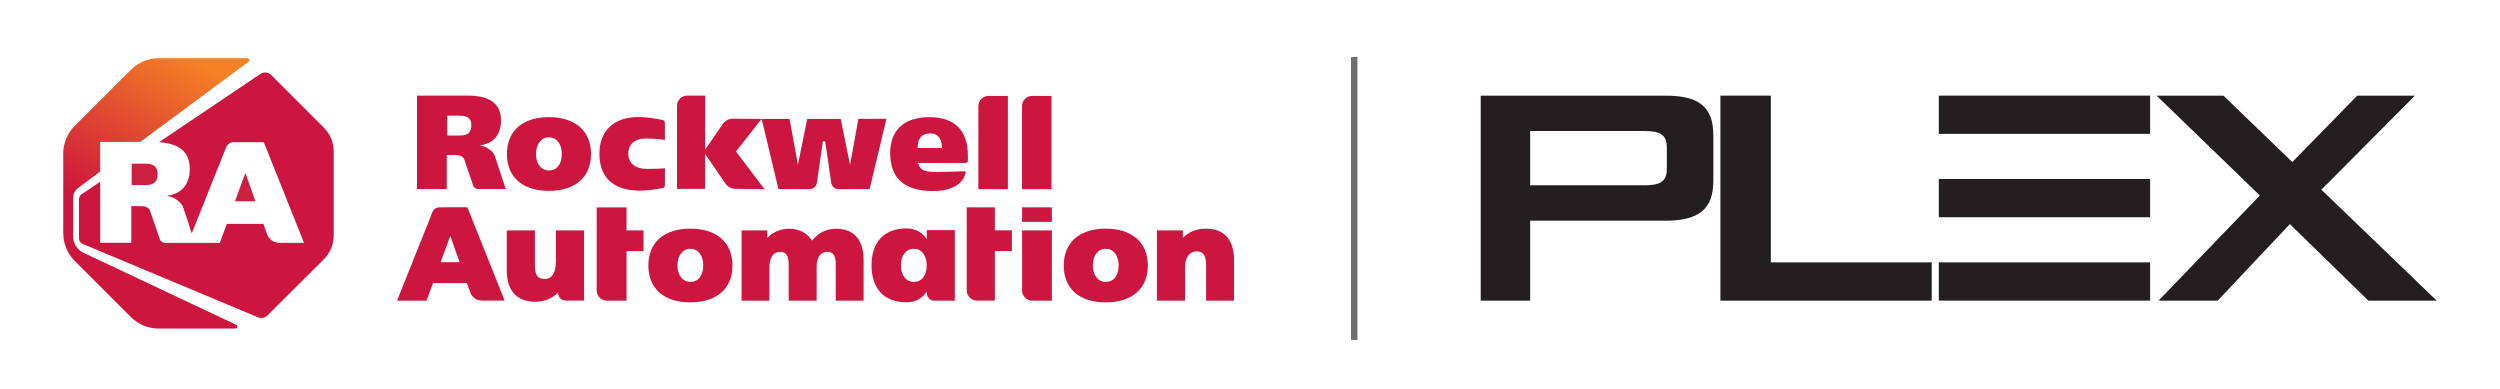 <?xml version="1.0" encoding="UTF-8"?><svg id="Content" xmlns="http://www.w3.org/2000/svg" xmlns:xlink="http://www.w3.org/1999/xlink" viewBox="0 0 1800 280"><defs><style>.cls-1{fill:#cd1f40;}.cls-2{fill:#cd163f;}.cls-3{fill:#231f20;}.cls-4{fill:#6d6e71;}.cls-5{fill:url(#RA_Gradient_Swatch_);}</style><linearGradient id="RA_Gradient_Swatch_" x1="78.67" y1="-73.57" x2="180.9" y2="-250.64" gradientTransform="translate(0 294)" gradientUnits="userSpaceOnUse"><stop offset=".28" stop-color="#cd163d"/><stop offset=".9" stop-color="#f58025"/></linearGradient></defs><g><g><path class="cls-2" d="M497.05,164.62c-18.93,0-30.23,9.93-30.23,26.59s11.31,26.5,30.23,26.5,30.33-9.88,30.33-26.5-11.36-26.59-30.33-26.59h0Zm0,38.34c-5.55,0-9.29-4.77-9.29-11.9s3.74-11.94,9.29-11.94,9.29,4.72,9.29,11.94-3.54,11.9-9.29,11.9h0Zm238.85,6.14c0,4.08,3.24,7.37,7.28,7.37h14.16v-50.58h-21.43v43.21h0Zm0-59.82h21.43v10.47h-21.43v-10.47Zm60.22,15.34c-18.93,0-30.23,9.93-30.23,26.59s11.31,26.5,30.23,26.5,30.33-9.88,30.33-26.5-11.36-26.59-30.33-26.59h0Zm0,38.34c-5.55,0-9.29-4.77-9.29-11.9s3.74-11.94,9.29-11.94,9.29,4.72,9.29,11.94c.05,7.37-3.54,11.9-9.29,11.9h0ZM395.2,84.34c-18.93,0-30.23,9.93-30.23,26.59s11.31,26.5,30.23,26.5,30.33-9.88,30.33-26.5-11.31-26.59-30.33-26.59h0Zm0,38.39c-5.55,0-9.29-4.77-9.29-11.9s3.74-11.94,9.29-11.94,9.29,4.72,9.29,11.94c.05,7.32-3.54,11.9-9.29,11.9Zm299.56,.54c-2.31,.05-11.9,.54-20.35,.54s-11.75-.88-13.47-6.49h34.31c.88,0,1.62-.74,1.62-1.62v-3.93c0-17.4-9.24-27.18-26.94-27.43-19.76-.25-29,10.13-29,25.76,0,17.16,9.04,27.43,30.62,27.43,15.44,0,22.42-6.29,23.79-13.52,0-.29-.29-.74-.59-.74h0Zm-24.73-27.18c5.7,0,8.26,4.67,8.26,10.47h-17.6c0-5.85,1.97-10.47,9.34-10.47h0Zm55.64-27.04h-13.96c-4.03,0-7.28,3.29-7.28,7.37v59.77h21.24V69.06h0Zm-269.72,67.98c8.36,.79,17.75-.93,21.33-1.67,.88-.2,1.47-.93,1.47-1.87v-12.34s-3.93,.44-13.27,.44c-8.06,0-13.12-4.18-13.12-10.91s4.72-10.96,12.34-10.96c8.8,0,14.01,1.08,14.01,1.08v-12.49c0-.88-.59-1.67-1.47-1.87-3.54-.79-12.83-2.56-20.15-2.11-15.73,.93-25.51,10.13-25.51,26.45s9.24,24.87,24.38,26.25h0Zm211.32,28.66v6.54c-3.05-4.67-7.72-7.77-14.7-7.77-16.02,0-25.07,9.93-25.07,26.5v.2c0,16.57,9.04,26.5,25.07,26.5,7.03,0,11.65-3.1,14.7-7.77v1.13c0,3,2.41,5.46,5.36,5.46h14.85v-50.78h-20.2Zm-9.34,37.26c-5.55,0-9.29-4.77-9.29-11.9s3.74-11.9,9.29-11.9,9.29,4.57,9.29,11.9c.05,7.32-3.54,11.9-9.29,11.9Zm-39.91-117.34l-6,33.08-6.69-33.08h-24.14l-6.69,33.08-6-33.08h-20.1l-20.94-.15c-3.15,0-6.19,1.92-7.86,4.96l-11.9,17.3v-38.88h-12.98c-4.03,0-7.28,3.29-7.28,7.37v59.77h20.25v-25.17l13.86,20.2c1.67,3.05,4.72,4.96,7.86,4.96l20.99,.15-20.5-27.04,18.48-23.5,12.09,50.53h22.61c2.51,0,4.62-1.82,5.06-4.37l4.33-29.99h1.67l4.33,29.99c.44,2.51,2.56,4.37,5.06,4.37h22.61l12.09-50.58-20.25,.05h0Zm-217.76,102.15c0,8.65-2.75,13.08-8.26,13.08-3.39,0-6.88-1.13-6.88-9.49v-25.46h-20.25v28.85c0,14.55,7.28,22.51,20.45,22.51,6.64,0,12.34-2.36,16.52-6.69v.39c0,3,2.41,5.46,5.36,5.46h13.32v-50.53h-20.25v21.87h0Zm201.79-23.05c-7.03,0-13.12,3-17.35,8.55-3.49-5.51-9.24-8.55-16.57-8.55-6.14,0-11.65,2.36-15.73,6.64v-5.46h-18.48v50.58h20.06v-24.38c0-6.54,2.95-10.77,7.57-10.77,3.29,0,6.29,1.13,6.29,9.19v25.95h20.15v-24.38c0-6.64,2.85-10.77,7.47-10.77,3.29,0,6.29,1.13,6.29,9.19v25.95h20.06v-29.35c0-14.45-7.03-22.42-19.76-22.42Zm266.13-.1c-6.64,0-12.34,2.36-16.52,6.73v-5.46h-18.68v50.58h20.25v-24.38c0-6.69,3.24-11.06,8.26-11.06,3.39,0,6.88,1.13,6.88,9.49v25.95h20.15v-29.35c0-14.55-7.23-22.51-20.35-22.51h0Zm-151.89-15.34h-20.25v59.77c0,4.08,3.24,7.37,7.28,7.37h12.98v-35.69h12.24v-14.89h-12.24v-16.57h0Zm40.8-80.22h-13.96c-4.03,0-7.28,3.29-7.28,7.37v59.77h21.24V69.06h0Zm-440.78,80.22c-2.16,0-4.13,1.33-4.92,3.34l-25.51,63.85h21.19l4.72-12.68h24.38l2.61,7.32h0c1.43,3.2,4.57,5.31,7.96,5.31h16.61l-26.84-67.2-20.2,.05h0Zm.93,39.52l6.98-18.97,6.69,18.97h-13.67Zm133.85-39.47h-21.48v59.77c0,4.08,3.24,7.37,7.28,7.37h14.21v-35.69h12.24v-14.89h-12.24v-16.57h0Zm-95.9-38.98c-2.16-2.75-5.06-4.77-9.44-5.55v-.2c9.39-1.13,14.99-7.52,14.99-17.84,0-12.93-9.24-17.94-24.23-17.94h-36.28v67.29h21.43v-24.48h5.9c2.95,0,5.95,.49,6.78,3.49l6.05,17.6c.34,1.97,2.02,3.39,3.93,3.39h19.81l-7.42-22.46c-.25-1.23-.79-2.31-1.52-3.29h0Zm-24.73-12.78h-8.45v-14.26h8.8c4.37,0,8.55,.88,8.55,6.93-.05,6.73-4.42,7.32-8.9,7.32h0Z"/><path class="cls-5" d="M100.95,102.24l77.91-57.71c1.13-.84,.54-2.61-.84-2.61h-63.9c-7.37,0-14.5,2.95-19.71,8.16l-40.7,40.65c-5.21,5.26-8.16,12.34-8.16,19.76v57.51c0,7.42,2.95,14.5,8.16,19.76l40.65,40.65c5.26,5.21,12.39,8.16,19.76,8.16h55.3c1.52,0,2.02-2.06,.59-2.75l-109.86-51.81c-4.57-2.16-7.52-6.78-7.52-11.85v-27.58c0-2.9,1.38-5.6,3.69-7.32l15.83-11.75v-21.33h28.81v.05Z"/><path class="cls-1" d="M176.7,124.46l-7.52,20.45h14.7l-7.18-20.45Zm-63.21,.84c0-6.54-4.47-7.47-9.19-7.47h-9.49v15.44h9.14c4.82-.05,9.54-.69,9.54-7.96h0Z"/><path class="cls-2" d="M233.13,91.86l-37.85-37.85c-2.11-2.11-5.46-2.41-7.96-.69l-72.85,49.06c13.81,.88,22.17,6.44,22.17,19.22,0,11.11-6,18.04-16.17,19.27v.2c4.72,.88,7.86,3.05,10.18,6,.84,1.03,1.38,2.26,1.67,3.49l5.75,17.45,24.77-62.04c.88-2.16,3-3.59,5.31-3.59h21.78l28.95,72.46h-17.89c-3.64,0-7.03-2.31-8.55-5.75h0l-2.8-7.91h-26.3l-5.11,13.67h-39.28c-2.11,0-3.88-1.52-4.23-3.69l-6.54-18.97c-.88-3.24-4.13-3.79-7.32-3.79h-6.34v26.4h-22.37v-43.95l-13.37,9c-1.23,.84-1.92,2.21-1.92,3.69v27.97c0,1.82,1.08,3.44,2.7,4.13l126.09,52.79c2.36,1.03,5.06,.49,6.88-1.28l40.6-40.46c4.57-4.52,7.13-10.72,7.13-17.16v-60.56c0-6.44-2.56-12.58-7.13-17.11h0Z"/></g><g><path class="cls-3" d="M1066.11,68.86h132.96c23.73,0,34.54,7.68,34.54,28.61v32.8c0,20.6-10.82,28.63-34.54,28.63h-97.36v57.58h-35.6V68.86Zm35.6,25.48v39.07h82.01c10.82,0,16.4-2.1,16.4-11.86v-15.35c0-9.78-5.58-11.87-16.4-11.87h-82.01Z"/><polygon class="cls-3" points="1238.69 68.86 1275 68.86 1275 188.91 1390.85 188.91 1390.85 216.48 1238.69 216.48 1238.69 68.86"/><polygon class="cls-3" points="1627.08 140.75 1552.74 68.86 1600.9 68.86 1650.45 116.68 1697.22 68.86 1738.76 68.86 1671.4 136.57 1754.45 216.48 1705.25 216.48 1648.71 161.35 1596.71 216.48 1554.14 216.48 1627.08 140.75"/><g><rect class="cls-3" x="1395.93" y="188.91" width="152.16" height="27.53"/><rect class="cls-3" x="1395.93" y="68.86" width="152.16" height="27.53"/><rect class="cls-3" x="1395.93" y="128.88" width="152.16" height="27.53"/></g></g></g><rect class="cls-4" x="972.73" y="41.04" width="4.63" height="203.74"/></svg>